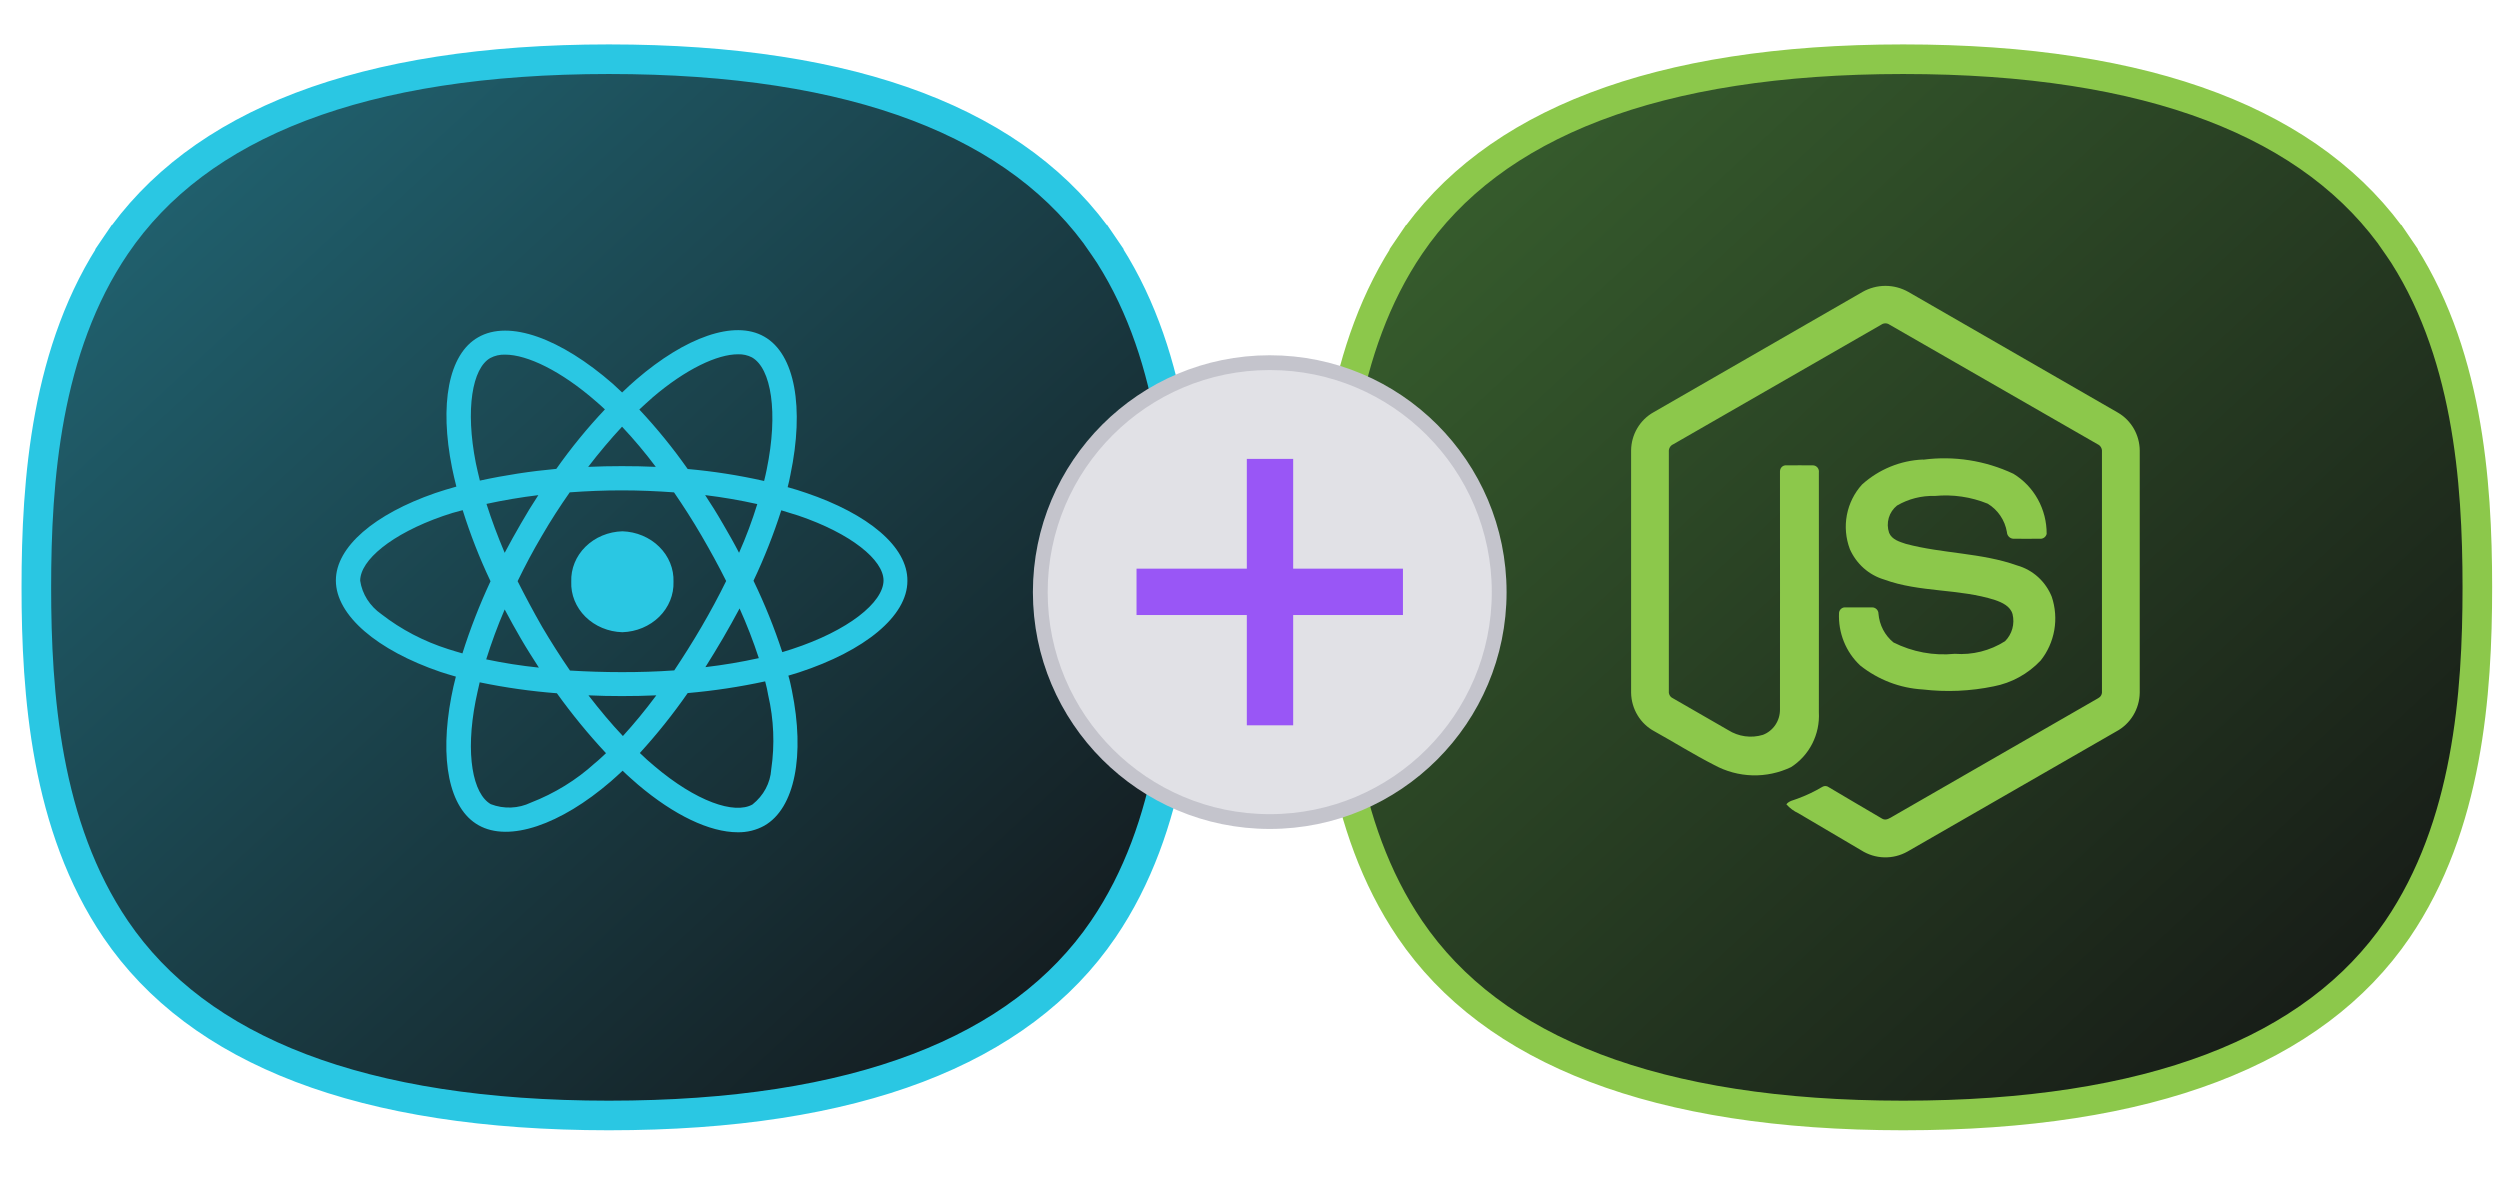 <svg width="95" height="45" viewBox="0 0 95 45" fill="none" xmlns="http://www.w3.org/2000/svg">
<path d="M4.397 9.327C7.538 4.701 13.758 2.253 23.129 2.25C23.129 2.25 23.129 2.25 23.13 2.25L23.148 2.25C32.533 2.25 38.767 4.696 41.921 9.324L42.386 9.007L41.921 9.324C44.594 13.245 44.957 18.27 44.957 22.319C44.957 26.368 44.594 31.393 41.921 35.314C38.767 39.941 32.53 42.388 23.145 42.388L23.129 42.388C23.129 42.388 23.129 42.388 23.129 42.388C13.758 42.385 7.538 39.938 4.397 35.312C1.741 31.399 1.381 26.372 1.381 22.319C1.381 18.267 1.741 13.239 4.397 9.327ZM4.397 9.327L3.932 9.011L4.397 9.327Z" fill="url(#paint0_linear_6110_1149)" stroke="#2AC7E3" stroke-width="1.125"/>
<path d="M24.247 29.819C24.054 29.648 23.852 29.477 23.66 29.287C23.506 29.43 23.362 29.563 23.21 29.695C21.305 31.337 19.343 32.02 18.18 31.356C17.054 30.72 16.7 28.842 17.15 26.479C17.198 26.223 17.256 25.967 17.323 25.711C17.121 25.651 16.929 25.597 16.736 25.532C14.341 24.715 12.763 23.387 12.763 22.058C12.763 20.778 14.235 19.535 16.534 18.738C16.791 18.652 17.062 18.567 17.342 18.491C17.277 18.244 17.227 18.007 17.178 17.778C16.697 15.379 17.034 13.463 18.169 12.818C19.351 12.134 21.314 12.865 23.285 14.582C23.4 14.686 23.516 14.8 23.641 14.914C23.823 14.743 23.997 14.573 24.179 14.421C26.045 12.815 27.901 12.144 29.036 12.789C30.219 13.453 30.566 15.502 30.037 18.036C30.008 18.198 29.973 18.349 29.931 18.512C30.172 18.578 30.412 18.654 30.633 18.73C32.98 19.527 34.5 20.77 34.481 22.078C34.481 23.416 32.855 24.735 30.362 25.551C30.228 25.589 30.093 25.637 29.958 25.674C30.016 25.864 30.054 26.053 30.093 26.243C30.593 28.7 30.208 30.712 29.045 31.376C28.739 31.546 28.388 31.633 28.031 31.626C26.965 31.624 25.611 30.975 24.247 29.819ZM26.132 26.337C25.58 27.131 24.973 27.892 24.314 28.614C24.497 28.793 24.68 28.956 24.863 29.108C26.45 30.455 27.911 30.958 28.595 30.569C28.803 30.403 28.974 30.2 29.096 29.972C29.218 29.744 29.29 29.495 29.306 29.241C29.445 28.299 29.406 27.343 29.191 26.414C29.162 26.243 29.126 26.072 29.076 25.892C28.106 26.102 27.123 26.25 26.132 26.337ZM18.072 26.641C17.678 28.663 17.967 30.17 18.651 30.559C18.894 30.653 19.156 30.696 19.418 30.686C19.681 30.676 19.938 30.612 20.171 30.5C21.078 30.148 21.904 29.639 22.605 29.001C22.749 28.887 22.883 28.754 23.028 28.621C22.355 27.899 21.732 27.138 21.162 26.344C20.175 26.268 19.195 26.129 18.228 25.928C18.169 26.176 18.12 26.413 18.072 26.641ZM23.67 27.969C24.094 27.504 24.517 26.992 24.94 26.423C24.517 26.442 24.074 26.451 23.632 26.451C23.189 26.451 22.776 26.442 22.362 26.423C22.794 26.982 23.228 27.504 23.67 27.969H23.67ZM21.65 18.709C21.284 19.231 20.928 19.78 20.592 20.36C20.255 20.93 19.948 21.508 19.669 22.085C19.957 22.654 20.265 23.233 20.602 23.822C20.938 24.391 21.294 24.951 21.659 25.481C22.294 25.519 22.958 25.541 23.631 25.541C24.304 25.541 24.977 25.522 25.622 25.475C25.968 24.953 26.324 24.393 26.661 23.814C26.998 23.236 27.315 22.648 27.594 22.078C27.315 21.519 26.998 20.94 26.661 20.361C26.325 19.782 25.969 19.231 25.613 18.71C24.97 18.663 24.305 18.634 23.632 18.634C22.959 18.634 22.294 18.662 21.65 18.709ZM18.476 25.056C19.136 25.195 19.804 25.3 20.477 25.369C20.246 25.009 20.015 24.648 19.794 24.269C19.582 23.899 19.371 23.529 19.178 23.159C18.9 23.804 18.669 24.441 18.476 25.056ZM27.469 24.259C27.247 24.639 27.026 24.999 26.805 25.351C27.488 25.271 28.166 25.157 28.835 25.009C28.626 24.369 28.382 23.738 28.104 23.121C27.902 23.5 27.69 23.88 27.469 24.259ZM16.831 19.61C14.87 20.294 13.687 21.289 13.687 22.068C13.724 22.318 13.815 22.56 13.953 22.778C14.092 22.996 14.276 23.187 14.494 23.339C15.245 23.923 16.106 24.373 17.034 24.667C17.207 24.727 17.389 24.772 17.572 24.829C17.867 23.896 18.224 22.98 18.64 22.087C18.223 21.209 17.87 20.306 17.582 19.386C17.322 19.45 17.072 19.525 16.831 19.61ZM28.633 22.068C29.059 22.95 29.425 23.856 29.727 24.781C29.852 24.743 29.977 24.705 30.092 24.667C32.237 23.965 33.567 22.893 33.574 22.058C33.574 21.28 32.343 20.273 30.333 19.591C30.131 19.525 29.91 19.458 29.689 19.392C29.398 20.303 29.045 21.197 28.633 22.068ZM27.46 19.886C27.681 20.265 27.893 20.636 28.084 21.006C28.352 20.401 28.583 19.784 28.777 19.155C28.124 19.009 27.462 18.895 26.796 18.814C27.027 19.164 27.247 19.516 27.459 19.886H27.46ZM18.486 19.148C18.679 19.755 18.909 20.372 19.178 21.007C19.371 20.637 19.582 20.267 19.794 19.897C20.006 19.527 20.226 19.167 20.457 18.815C19.765 18.899 19.111 19.013 18.486 19.148ZM24.785 15.116C24.622 15.258 24.459 15.409 24.294 15.562C24.962 16.275 25.576 17.03 26.132 17.822C27.11 17.909 28.081 18.061 29.036 18.277C29.075 18.135 29.101 17.992 29.133 17.85C29.583 15.668 29.306 13.998 28.575 13.581C28.414 13.498 28.232 13.457 28.049 13.463C27.263 13.459 26.057 14.024 24.785 15.114V15.116ZM18.63 13.605C17.947 13.994 17.678 15.55 18.082 17.599C18.13 17.817 18.178 18.035 18.235 18.263C19.192 18.055 20.162 17.906 21.14 17.817C21.698 17.024 22.315 16.269 22.987 15.557C22.881 15.452 22.766 15.358 22.66 15.263C21.322 14.093 20.035 13.476 19.194 13.476C18.997 13.469 18.801 13.514 18.63 13.605ZM24.92 17.741C24.523 17.211 24.095 16.701 23.638 16.214C23.206 16.679 22.773 17.191 22.351 17.741C22.775 17.722 23.197 17.713 23.63 17.713C24.064 17.713 24.497 17.721 24.921 17.741H24.92ZM21.708 22.106C21.699 21.862 21.742 21.619 21.835 21.39C21.927 21.162 22.068 20.953 22.249 20.775C22.429 20.597 22.646 20.453 22.886 20.353C23.127 20.252 23.387 20.197 23.65 20.189C24.183 20.206 24.686 20.417 25.05 20.776C25.415 21.136 25.61 21.614 25.593 22.106C25.61 22.598 25.415 23.077 25.051 23.437C24.686 23.796 24.183 24.008 23.65 24.024C23.386 24.017 23.126 23.961 22.885 23.86C22.645 23.76 22.428 23.616 22.247 23.438C22.067 23.26 21.927 23.05 21.834 22.822C21.741 22.593 21.698 22.35 21.708 22.106Z" fill="#2AC7E3"/>
<path d="M53.579 9.327C56.72 4.701 62.94 2.253 72.311 2.25C72.311 2.25 72.311 2.25 72.311 2.25L72.33 2.25C81.715 2.25 87.948 4.696 91.103 9.324L91.568 9.007L91.103 9.324C93.776 13.245 94.139 18.27 94.139 22.319C94.139 26.368 93.776 31.393 91.103 35.314C87.948 39.941 81.712 42.388 72.327 42.388L72.311 42.388C72.311 42.388 72.311 42.388 72.311 42.388C62.94 42.385 56.72 39.938 53.579 35.312C50.923 31.399 50.562 26.372 50.562 22.319C50.562 18.267 50.923 13.239 53.579 9.327ZM53.579 9.327L53.114 9.011L53.579 9.327Z" fill="url(#paint1_linear_6110_1149)" stroke="#8CC84B" stroke-width="1.125"/>
<path d="M70.775 11.094C71.042 10.943 71.342 10.863 71.647 10.863C71.952 10.863 72.252 10.943 72.519 11.094C75.173 12.624 77.827 14.153 80.482 15.681C80.732 15.826 80.939 16.036 81.085 16.288C81.23 16.541 81.308 16.828 81.31 17.121V26.325C81.305 26.629 81.219 26.926 81.063 27.184C80.906 27.443 80.684 27.653 80.42 27.794C77.775 29.315 75.129 30.837 72.485 32.359C72.214 32.512 71.907 32.588 71.597 32.579C71.287 32.571 70.985 32.477 70.722 32.309C69.929 31.84 69.136 31.372 68.341 30.905C68.167 30.825 68.011 30.709 67.882 30.564C67.984 30.428 68.165 30.408 68.311 30.347C68.637 30.228 68.951 30.078 69.25 29.9C69.288 29.877 69.331 29.866 69.375 29.869C69.418 29.872 69.46 29.888 69.495 29.915C70.173 30.311 70.845 30.72 71.526 31.112C71.671 31.197 71.818 31.084 71.942 31.014C74.538 29.517 77.135 28.023 79.733 26.53C79.779 26.506 79.818 26.469 79.843 26.423C79.868 26.377 79.879 26.324 79.874 26.271C79.874 23.236 79.874 20.2 79.874 17.164C79.879 17.105 79.866 17.046 79.836 16.995C79.806 16.944 79.761 16.904 79.708 16.881C77.071 15.366 74.435 13.851 71.8 12.336C71.755 12.304 71.701 12.287 71.645 12.287C71.59 12.287 71.536 12.304 71.49 12.336C68.853 13.851 66.217 15.367 63.583 16.883C63.53 16.906 63.485 16.945 63.455 16.996C63.425 17.047 63.411 17.106 63.416 17.165C63.416 20.2 63.416 23.236 63.416 26.272C63.411 26.325 63.423 26.377 63.449 26.423C63.474 26.468 63.513 26.505 63.56 26.528C64.263 26.934 64.967 27.34 65.671 27.744C65.866 27.867 66.085 27.947 66.312 27.978C66.54 28.009 66.771 27.991 66.991 27.924C67.182 27.851 67.346 27.72 67.462 27.549C67.578 27.378 67.64 27.175 67.639 26.967C67.643 23.949 67.639 20.931 67.639 17.914C67.639 17.882 67.645 17.851 67.657 17.821C67.669 17.791 67.687 17.765 67.71 17.743C67.733 17.721 67.76 17.704 67.79 17.694C67.819 17.683 67.851 17.68 67.882 17.683C68.217 17.683 68.559 17.678 68.897 17.683C68.929 17.684 68.961 17.693 68.991 17.708C69.02 17.723 69.046 17.744 69.067 17.769C69.087 17.795 69.103 17.825 69.111 17.857C69.12 17.889 69.122 17.923 69.117 17.956C69.117 20.993 69.121 24.03 69.117 27.067C69.14 27.479 69.053 27.89 68.867 28.257C68.681 28.624 68.401 28.933 68.058 29.152C67.599 29.37 67.097 29.477 66.591 29.463C66.084 29.448 65.588 29.314 65.142 29.071C64.368 28.677 63.63 28.213 62.87 27.791C62.607 27.651 62.385 27.441 62.229 27.183C62.072 26.925 61.987 26.628 61.982 26.325V17.121C61.984 16.822 62.065 16.529 62.216 16.273C62.367 16.016 62.582 15.806 62.84 15.663C65.486 14.141 68.131 12.618 70.775 11.094Z" fill="#8CC84B"/>
<path d="M73.082 17.468C74.251 17.314 75.439 17.5 76.509 18.003C76.897 18.239 77.218 18.574 77.439 18.975C77.661 19.376 77.776 19.83 77.773 20.29C77.758 20.348 77.723 20.398 77.675 20.431C77.626 20.465 77.567 20.479 77.51 20.472C77.174 20.472 76.839 20.477 76.504 20.472C76.439 20.468 76.379 20.439 76.334 20.392C76.29 20.345 76.264 20.282 76.262 20.216C76.224 19.993 76.139 19.781 76.012 19.595C75.886 19.409 75.722 19.253 75.53 19.139C74.894 18.881 74.206 18.781 73.524 18.846C73.022 18.83 72.525 18.956 72.088 19.21C71.938 19.329 71.828 19.493 71.773 19.679C71.719 19.865 71.723 20.064 71.786 20.247C71.893 20.508 72.188 20.589 72.429 20.669C73.82 21.04 75.293 21.003 76.657 21.489C76.95 21.572 77.22 21.723 77.447 21.928C77.674 22.134 77.852 22.391 77.967 22.678C78.103 23.085 78.137 23.521 78.063 23.945C77.989 24.368 77.811 24.766 77.545 25.1C77.064 25.609 76.439 25.952 75.758 26.082C74.871 26.266 73.96 26.305 73.061 26.199C72.198 26.149 71.37 25.831 70.688 25.289C70.418 25.036 70.205 24.726 70.066 24.379C69.927 24.033 69.865 23.66 69.883 23.286C69.889 23.226 69.919 23.17 69.965 23.132C70.011 23.093 70.07 23.075 70.129 23.081C70.465 23.081 70.803 23.078 71.141 23.081C71.172 23.08 71.203 23.086 71.232 23.098C71.261 23.109 71.287 23.127 71.31 23.149C71.332 23.171 71.35 23.197 71.363 23.227C71.375 23.256 71.382 23.287 71.382 23.319C71.399 23.531 71.458 23.738 71.556 23.926C71.654 24.114 71.789 24.28 71.952 24.413C72.674 24.775 73.48 24.925 74.281 24.845C74.951 24.896 75.62 24.729 76.191 24.366C76.322 24.236 76.417 24.072 76.468 23.893C76.518 23.713 76.521 23.523 76.478 23.341C76.396 23.037 76.084 22.896 75.817 22.803C74.444 22.36 72.954 22.521 71.593 22.021C71.307 21.936 71.044 21.788 70.82 21.59C70.596 21.39 70.417 21.144 70.295 20.868C70.139 20.455 70.099 20.006 70.181 19.572C70.263 19.138 70.463 18.735 70.758 18.411C71.4 17.833 72.219 17.497 73.075 17.462L73.082 17.468Z" fill="#8CC84B"/>
<circle cx="48.25" cy="22.5" r="8.719" fill="#E1E1E6" stroke="#C4C4CC" stroke-width="0.562"/>
<path d="M47.379 27.562V23.371H43.188V21.609H47.379V17.438H49.141V21.609H53.312V23.371H49.141V27.562H47.379Z" fill="#9956F6"/>
<defs>
<linearGradient id="paint0_linear_6110_1149" x1="0.828" y1="1.8" x2="41.92" y2="46.33" gradientUnits="userSpaceOnUse">
<stop stop-color="#226B7A"/>
<stop offset="1" stop-color="#121214"/>
</linearGradient>
<linearGradient id="paint1_linear_6110_1149" x1="50.008" y1="1.801" x2="91.195" y2="46.435" gradientUnits="userSpaceOnUse">
<stop stop-color="#3B6630"/>
<stop offset="1" stop-color="#121214"/>
</linearGradient>
</defs>
</svg>
